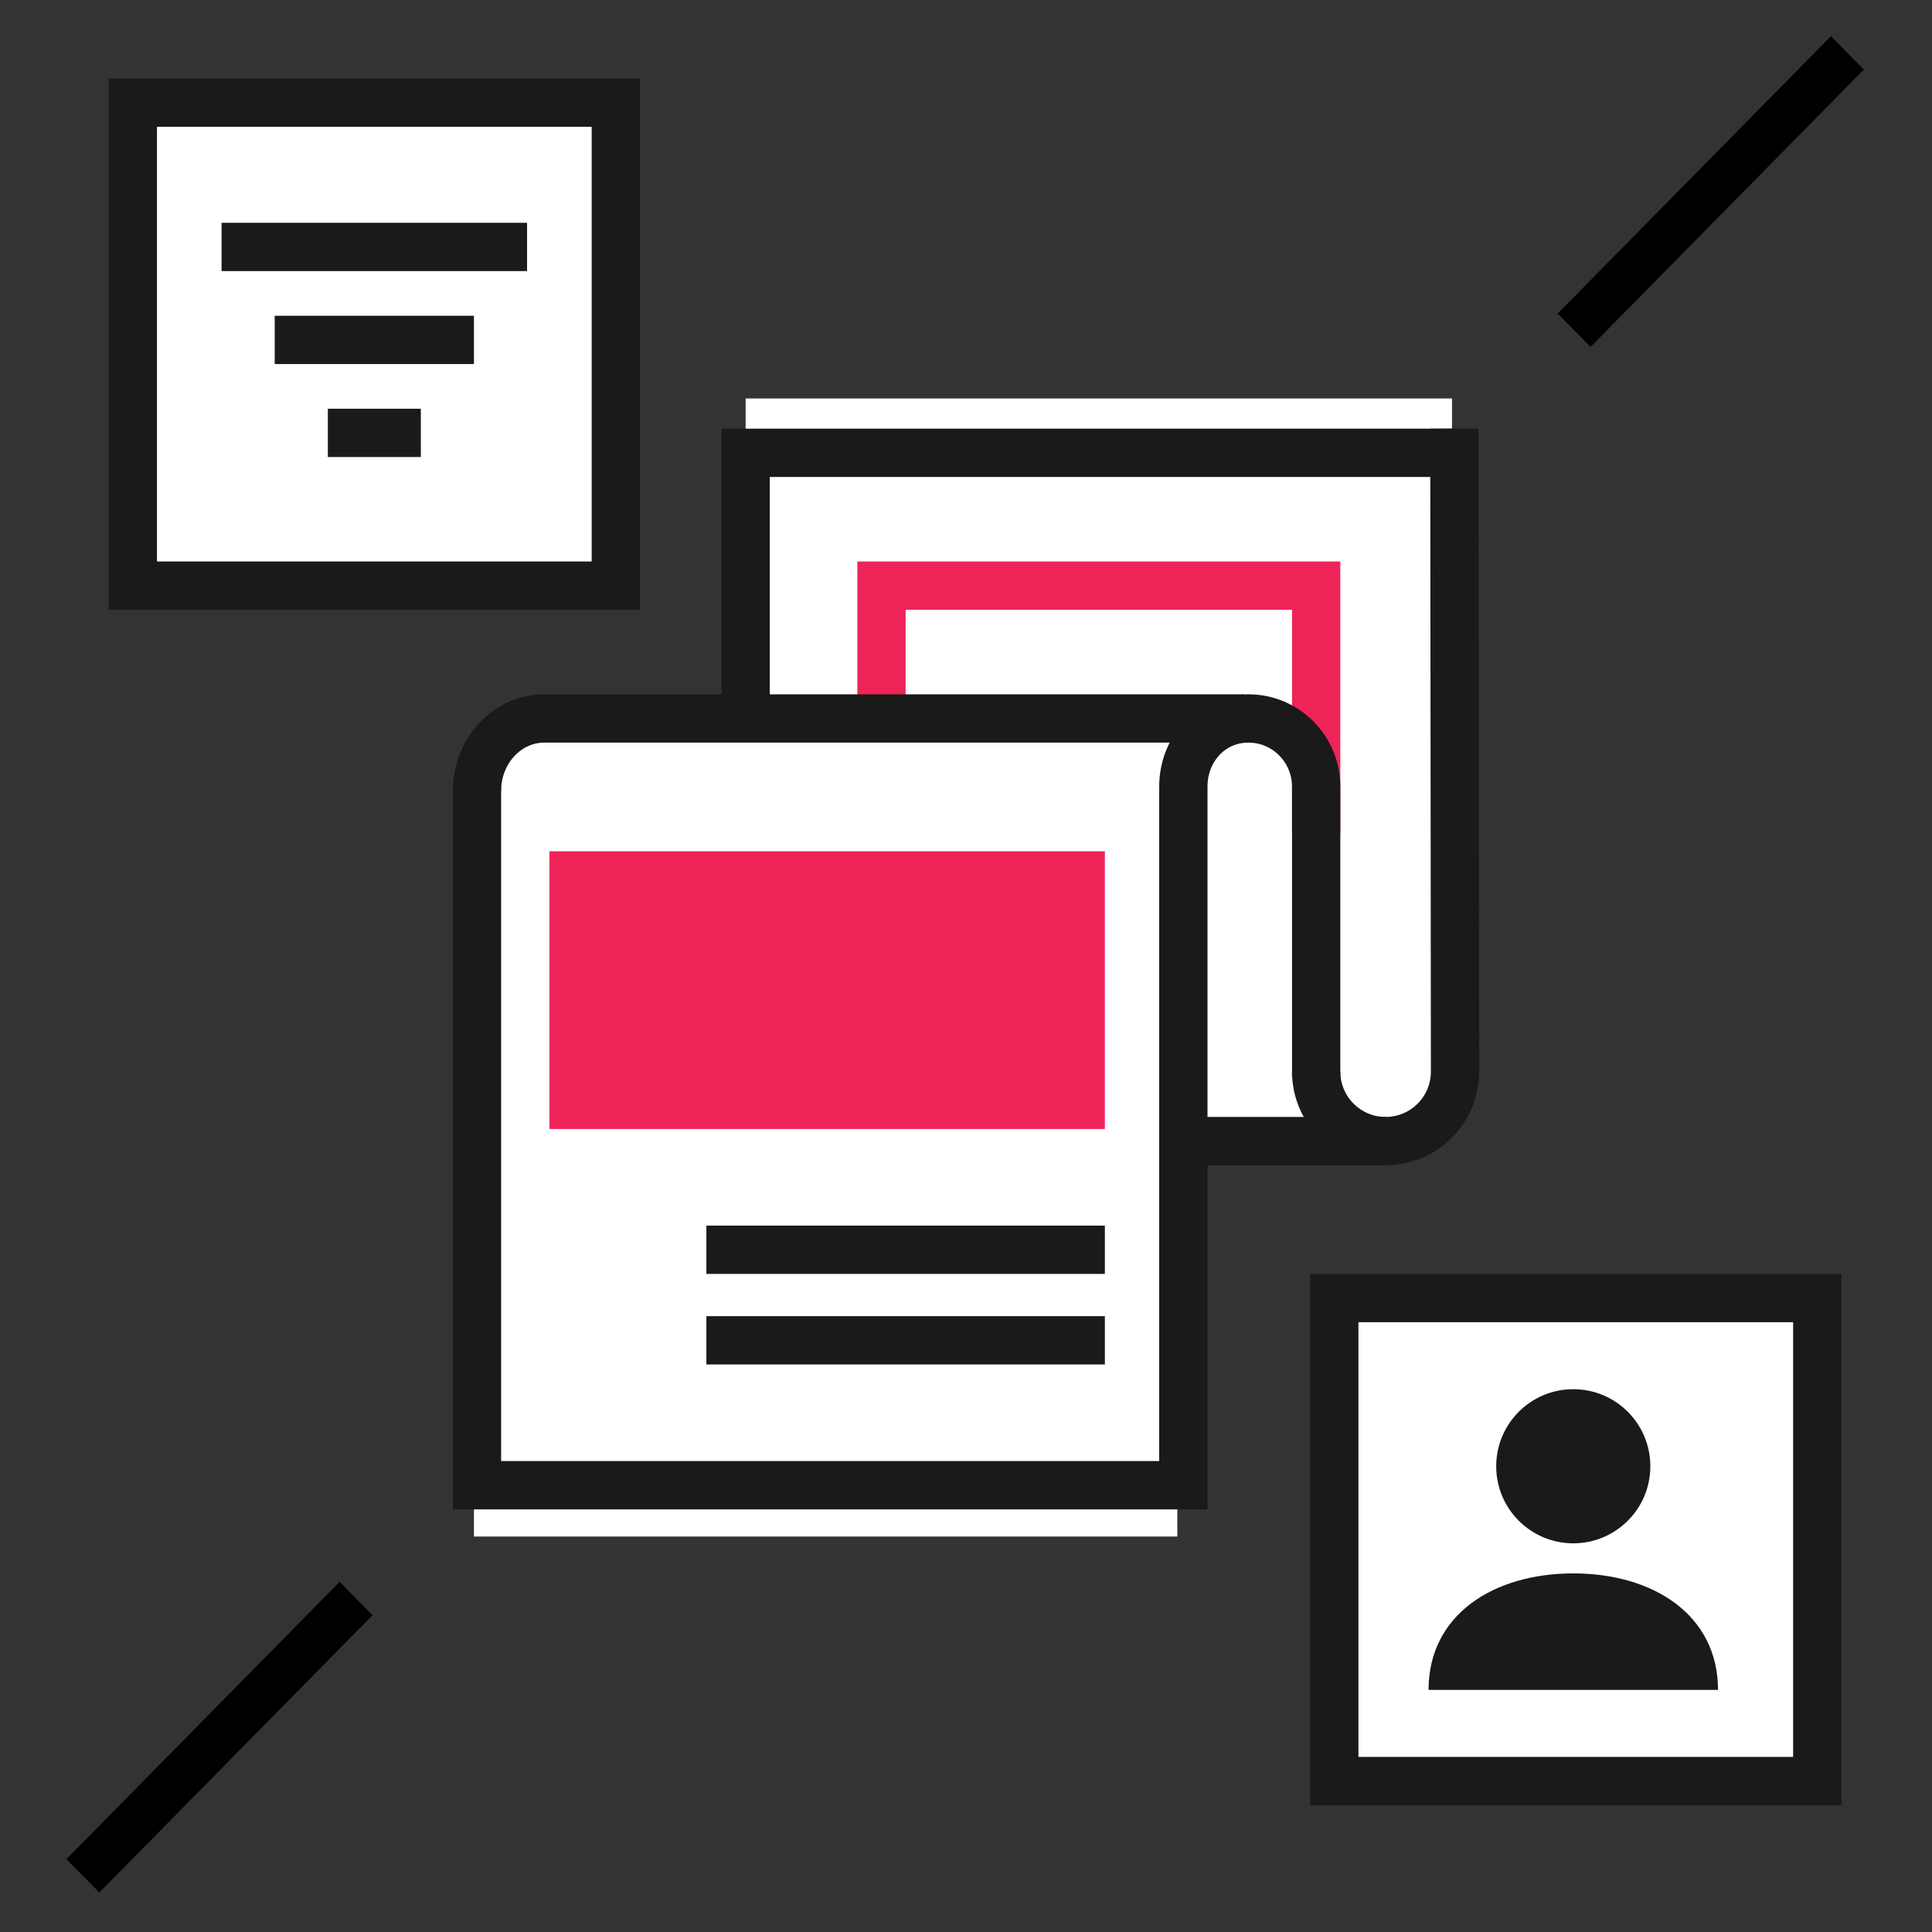 <svg width="320" height="320" viewBox="0 0 320 320" fill="none" xmlns="http://www.w3.org/2000/svg">
<rect x="0" y="0" width="320" height="320" fill="#333333" stroke="none"/>
<path fill-rule="evenodd" clip-rule="evenodd" d="M303.256 6L258 51.931L263.447 57.459L308.703 11.528L303.256 6Z" fill="black"/>
<path fill-rule="evenodd" clip-rule="evenodd" d="M56.256 262L11.001 307.931L16.447 313.459L61.703 267.528L56.256 262Z" fill="black"/>
<path d="M301 215H221V295H301V215Z" fill="white" stroke="#1A1A1A" stroke-width="8"/>
<path d="M273.349 242.859C273.349 249.908 267.634 255.623 260.584 255.623C253.535 255.623 247.82 249.908 247.82 242.859C247.82 235.809 253.535 230.095 260.584 230.095C267.634 230.095 273.349 235.809 273.349 242.859Z" fill="#1A1A1A"/>
<path d="M260.585 260.604C247.346 260.604 236.613 267.469 236.613 279.906H284.557C284.557 267.469 273.824 260.604 260.585 260.604Z" fill="#1A1A1A"/>
<path d="M240.5 66H123.5V186H240.5V66Z" fill="white"/>
<path d="M218 138V97H146V126.854" stroke="#EE2459" stroke-width="8"/>
<path d="M195 130V254.5H78.5V128.5C78.5 125 79.5 119 88.5 119H206C202.333 119.167 195 121.6 195 130Z" fill="white"/>
<path d="M218 178.327V130.3C218 124.059 212.978 119 206.784 119C200.589 119 196 124.059 196 130.3V246H79V130.3" stroke="#1A1A1A" stroke-width="8"/>
<path d="M79 131C79 124.373 83.991 119 90.147 119H206" stroke="#1A1A1A" stroke-width="8"/>
<path d="M123.5 119V75H241.5" stroke="#1A1A1A" stroke-width="8"/>
<path d="M218 177.486C218 183.845 223.149 189 229.5 189C235.851 189 241 183.845 241 177.486L240.892 71" stroke="#1A1A1A" stroke-width="8"/>
<path d="M229.5 189H195.5" stroke="#1A1A1A" stroke-width="8"/>
<path d="M91 141H183V187H91V141Z" fill="#EE2459"/>
<path d="M117 203H183V211H117V203Z" fill="#1A1A1A"/>
<path d="M117 218H183V226H117V218Z" fill="#1A1A1A"/>
<path d="M102 17H22V97H102V17Z" fill="white" stroke="#1A1A1A" stroke-width="8"/>
<path d="M36.699 40.9H87.299" stroke="#1A1A1A" stroke-width="8"/>
<path d="M45.5 56.3H78.5" stroke="#1A1A1A" stroke-width="8"/>
<path d="M54.301 71.7H69.701" stroke="#1A1A1A" stroke-width="8"/>
</svg>
